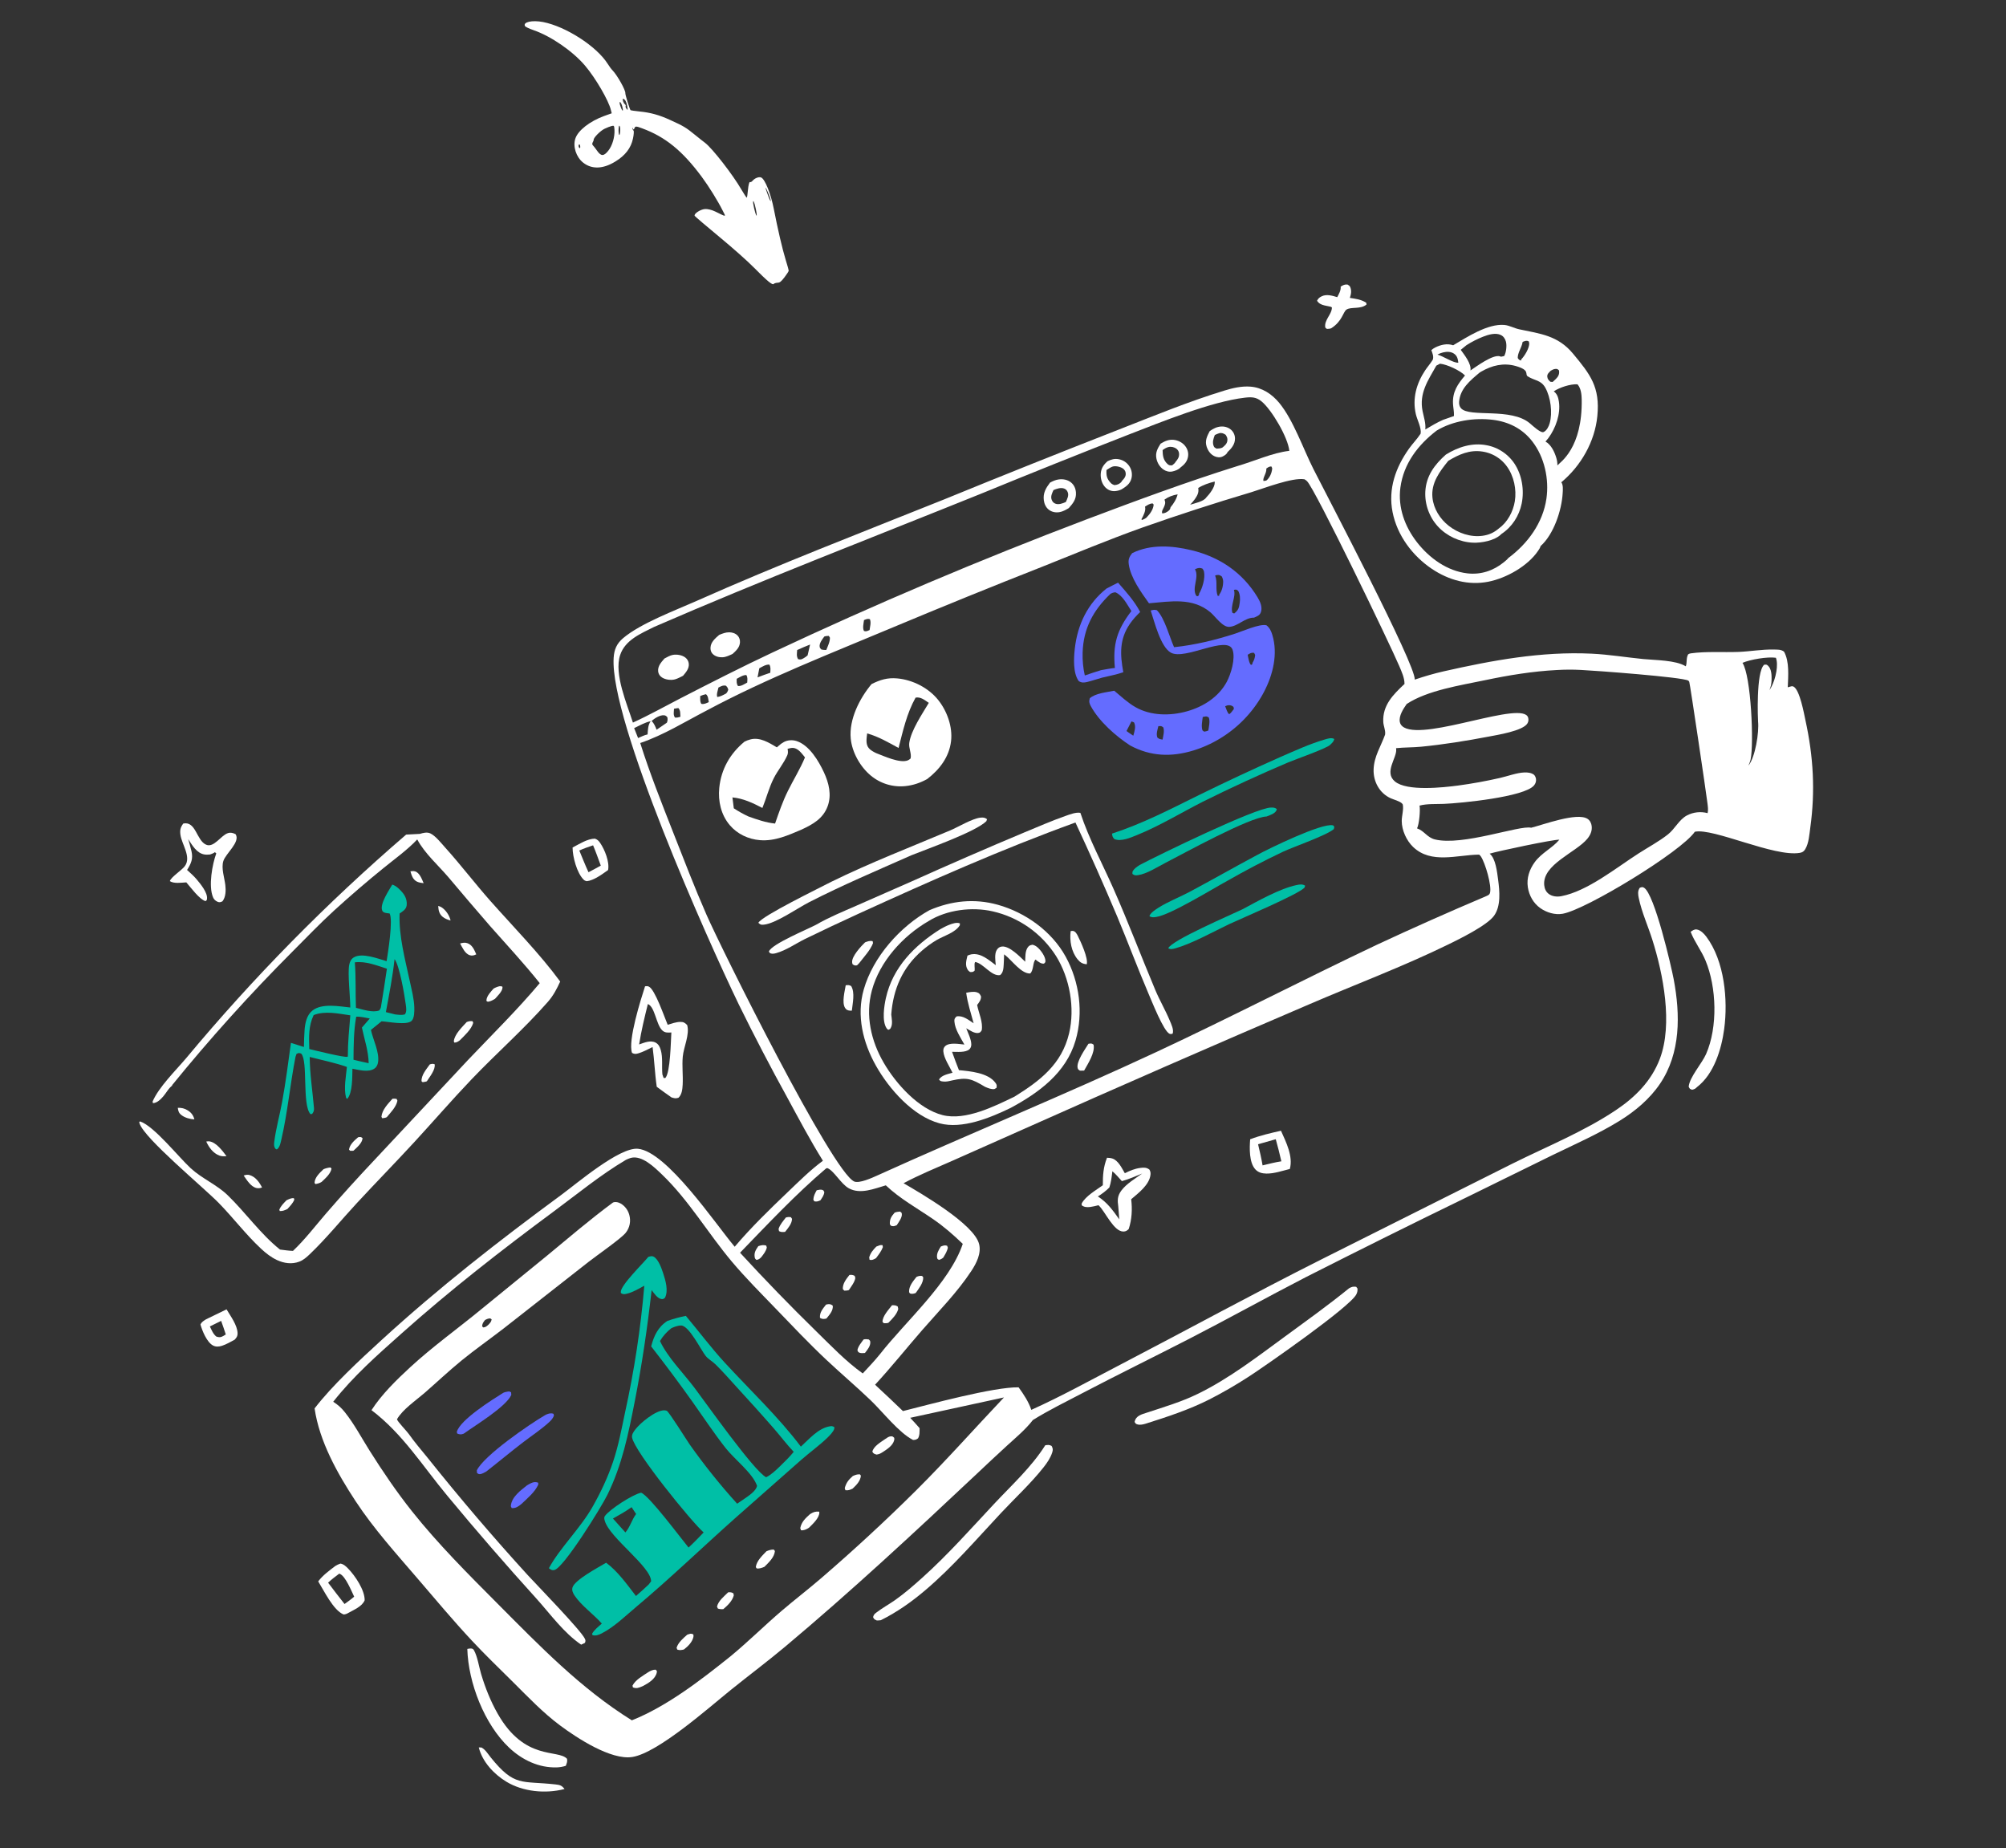 <svg width="407" height="375" viewBox="0 0 407 375" fill="none" xmlns="http://www.w3.org/2000/svg">
<rect x="0" y="0" width="407" height="375" fill="#333333" stroke="none"/>
<path d="M106.522 5.295C106.62 5.461 107.416 5.84 108.284 6.129C111.792 7.348 116.196 10.368 118.693 13.311C120.821 15.812 123.487 20.38 123.947 22.326L124.113 22.985L122.607 23.523C119.706 24.573 117.262 26.458 116.728 28.129C116.202 29.718 116.891 31.849 118.297 32.98C120.037 34.381 122.348 34.316 124.829 32.781C126.858 31.555 128.034 30.022 128.429 28.093C128.604 27.3 128.64 26.57 128.535 26.486C128.43 26.401 128.328 26.203 128.312 26.043C128.295 25.884 128.362 25.909 128.431 26.11C128.522 26.358 128.614 26.316 128.74 25.979C128.891 25.576 129.085 25.586 130.308 26.046C134.997 27.777 138.462 30.596 142.378 35.877C143.821 37.827 145.639 40.749 146.637 42.748C147.324 44.089 147.483 44.071 145.091 42.905C144.447 42.59 143.604 42.379 143.091 42.404C142.129 42.447 140.713 43.379 140.951 43.803C141.045 43.938 143.291 45.862 145.969 48.076C148.805 50.417 151.735 53.038 152.977 54.3C155.659 57.014 156.734 57.908 156.977 57.607C157.076 57.483 157.42 57.38 157.756 57.359C158.222 57.355 158.489 57.132 159.17 56.25C159.622 55.652 159.997 55.078 160.016 54.947C160.034 54.816 159.755 53.832 159.415 52.742C158.706 50.421 157.796 46.478 157 42.394C156.409 39.351 155.21 36.343 154.434 36.011C153.994 35.802 153.098 36.16 152.656 36.709C152.513 36.886 152.283 36.993 152.149 36.943C152.015 36.894 151.844 37.574 151.761 38.469C151.677 39.365 151.577 40.101 151.513 40.108C151.449 40.115 150.97 39.379 150.442 38.488C148.731 35.505 144.565 30.138 143.06 28.985C142.764 28.777 141.833 28.027 140.989 27.348C139.193 25.873 138.662 25.562 136.009 24.36C133.726 23.311 131.969 22.831 129.66 22.606C128.78 22.511 127.997 22.405 127.944 22.363C127.768 22.221 126.841 19.199 126.875 18.905C126.96 18.332 125.259 15.299 124.301 14.295C124.052 14.065 123.6 13.439 123.271 12.912C121.037 9.391 114.805 5.367 110.171 4.468C107.937 4.041 106.051 4.478 106.522 5.295ZM117.701 29.583C117.759 29.834 117.716 30.032 117.652 30.04C117.429 30.064 117.295 29.548 117.466 29.335C117.551 29.229 117.657 29.314 117.701 29.583ZM126.256 21.617C126.553 22.76 126.274 22.71 125.879 21.546C125.681 21.037 125.672 20.651 125.806 20.7C125.94 20.75 126.146 21.178 126.256 21.617ZM126.757 20.24C126.932 20.381 127.151 20.937 127.257 21.489C127.41 22.342 127.389 22.441 127.126 22.083C126.958 21.861 126.868 21.613 126.939 21.524C127.01 21.436 126.927 21.252 126.751 21.11C126.487 20.898 126.255 20.215 126.397 20.038C126.426 20.003 126.581 20.098 126.757 20.24ZM122.654 26.128C123.143 25.881 123.795 25.646 124.092 25.565C124.595 25.444 124.616 25.49 124.67 26.322C124.759 27.794 124.235 29.561 123.409 30.588C122.468 31.756 121.934 31.736 121.08 30.494C120.776 30.044 120.408 29.602 120.281 29.471C120.141 29.358 120.132 29.118 120.239 28.912C120.378 28.703 120.451 28.47 120.455 28.356C120.398 27.96 121.81 26.529 122.654 26.128ZM125.833 26.353C125.817 27.595 125.53 27.773 125.499 26.551C125.489 25.989 125.552 25.514 125.647 25.504C125.743 25.493 125.846 25.868 125.833 26.353ZM153.116 41.427C153.457 42.694 153.654 43.961 153.468 43.724C153.209 43.399 152.687 41.024 152.812 40.833C152.883 40.744 153.009 41.02 153.116 41.427ZM155.876 39.185C156.155 39.846 156.373 40.547 156.378 40.756C156.37 40.983 156.122 40.462 155.827 39.642C155.14 37.833 155.188 37.522 155.876 39.185Z" fill="white"/>
<g clip-path="url(#clip0_2005_178)">
<path d="M88.91 183.801C88.961 184.675 89.093 185.416 89.814 186.012C90.268 186.386 90.853 186.611 91.419 186.748C91.185 185.734 90.464 184.629 89.569 184.067C89.368 183.938 89.138 183.862 88.91 183.801Z" fill="white"/>
<path d="M85.954 179.175C85.587 178.361 85.157 177.084 84.214 176.787C83.927 176.696 83.562 176.734 83.27 176.778C83.516 177.585 83.738 178.393 84.534 178.834C84.943 179.057 85.491 179.133 85.954 179.175Z" fill="white"/>
<path d="M59.627 243.095C59.064 243.031 58.63 243.288 58.13 243.515C57.562 244.109 56.983 244.651 56.671 245.428L56.763 245.697C57.356 245.742 57.77 245.529 58.3 245.3C58.837 244.705 59.412 244.142 59.716 243.388L59.627 243.095Z" fill="white"/>
<path d="M70.811 233.229L71.024 233.47C71.232 233.468 71.522 233.504 71.72 233.454C72.41 232.807 73.501 231.911 73.561 230.905C73.182 230.604 73.127 230.68 72.663 230.727C71.901 231.379 70.968 232.185 70.811 233.229Z" fill="white"/>
<path d="M39.437 227.104C39.233 226.29 38.813 225.725 38.094 225.278C37.444 224.872 36.829 224.735 36.07 224.756C36.173 225.426 36.249 225.787 36.817 226.235C37.505 226.778 38.578 227.064 39.437 227.104Z" fill="white"/>
<path d="M93.351 191.414C93.801 192.225 94.332 193.472 95.285 193.79C95.776 193.955 96.187 193.841 96.63 193.619C96.23 192.718 95.836 191.705 94.821 191.354C94.308 191.176 93.859 191.284 93.351 191.414Z" fill="white"/>
<path d="M52.043 241.031C52.435 241.12 52.801 241.057 53.169 240.919C52.621 239.862 51.865 238.772 50.664 238.406C50.223 238.271 49.865 238.359 49.44 238.496C50.082 239.406 50.873 240.763 52.043 241.031Z" fill="white"/>
<path d="M42.451 231.559C42.242 231.534 42.049 231.566 41.844 231.606C42.412 232.806 43.205 233.944 44.495 234.438C44.977 234.622 45.449 234.596 45.955 234.567C45.165 233.522 43.883 231.739 42.451 231.559Z" fill="white"/>
<path d="M85.528 219.371L85.75 219.558C86.005 219.508 86.375 219.487 86.603 219.373C87.187 218.462 88.4 216.995 88.181 215.907C87.734 215.791 87.635 215.832 87.204 215.949C86.517 216.911 85.447 218.137 85.528 219.371Z" fill="white"/>
<path d="M98.696 202.927C98.694 202.981 98.707 203.037 98.712 203.091C98.959 203.248 98.945 203.255 99.233 203.192C99.677 203.093 100.038 202.876 100.425 202.651C100.924 202.092 101.944 201.128 101.952 200.338C101.953 200.284 101.937 200.233 101.93 200.18C101.567 199.989 101.247 200.105 100.858 200.235C100.616 200.316 100.381 200.441 100.155 200.556C99.621 201.153 98.734 202.079 98.696 202.927Z" fill="white"/>
<path d="M63.815 240.008L64.018 240.227C64.499 240.132 64.849 240.048 65.264 239.783C66.003 239.073 67.109 238.136 67.259 237.069L67.03 236.856C66.523 236.915 66.114 237.012 65.643 237.21C64.875 237.945 63.854 238.864 63.815 240.008Z" fill="white"/>
<path d="M77.392 226.579L77.548 226.873C77.868 226.824 78.192 226.81 78.478 226.655C79.272 225.693 80.411 224.556 80.632 223.3L80.458 222.945C80.163 222.91 79.926 222.88 79.628 222.919C78.722 223.937 77.516 225.158 77.392 226.579Z" fill="white"/>
<path d="M92.075 211.242L92.173 211.526C92.658 211.518 92.891 211.345 93.282 211.072C94.249 210.091 95.621 208.883 96.008 207.534L95.892 207.19C95.415 207.129 95.15 207.183 94.7 207.346C93.754 208.39 92.246 209.799 92.075 211.242Z" fill="white"/>
<path d="M112.672 362.025C105.764 361.263 104.415 362.563 99.573 356.561C99.01 355.865 98.48 354.944 97.672 354.536L97.142 354.524C97.862 357.448 100.216 359.951 102.744 361.482C106.103 363.516 110.646 363.946 114.425 362.989C114.463 362.979 114.502 362.968 114.542 362.958C113.952 362.221 113.611 362.131 112.672 362.025Z" fill="white"/>
<path d="M269.326 66.727C269.6 66.71 269.837 66.704 270.095 66.598C272.358 65.157 272.493 63.283 273.187 62.815C274.103 62.197 276.068 62.8 277.255 61.78L277.205 61.431C276.173 60.744 275.073 60.626 273.875 60.436C274.129 59.678 274.272 58.888 273.9 58.145C273.809 57.961 273.56 57.844 273.392 57.727C272.791 57.678 272.509 57.848 272.01 58.158C272.097 58.888 271.647 59.657 271.313 60.289C270.352 59.993 269.167 59.637 268.197 60.098C267.691 60.338 267.472 60.526 267.216 61.013C267.556 61.569 268.078 61.809 268.705 61.961C269.093 62.055 269.484 62.119 269.874 62.206C270.065 62.25 270.011 62.245 270.232 62.369C270.242 63.79 268.615 64.918 268.889 66.448C269.042 66.588 269.117 66.74 269.326 66.727Z" fill="white"/>
<path d="M45.032 273.04C45.916 272.758 46.786 272.236 47.607 271.802C47.995 271.386 48.223 271.083 48.205 270.494C48.156 268.849 46.782 267.025 45.966 265.645L41.794 267.67C41.3 268.005 40.938 268.16 40.673 268.719C41.032 270.012 41.965 272.296 43.2 272.97C43.789 273.287 44.412 273.237 45.032 273.04ZM44.867 267.984C45.211 268.888 45.5 269.821 45.81 270.737C45.642 270.845 45.475 270.955 45.301 271.052C44.743 271.364 44.469 271.344 43.896 271.17C43.239 270.649 42.938 269.847 42.58 269.11L44.867 267.984Z" fill="white"/>
<path d="M119.03 178.78C120.477 178.645 122.205 177.349 123.376 176.514C123.696 174.876 122.709 172.408 121.778 171.036C121.469 170.58 121.218 170.33 120.7 170.146C119.151 170.169 117.523 171.251 116.171 171.948C116.169 173.815 117.051 177.141 118.418 178.471C118.608 178.657 118.78 178.715 119.03 178.78ZM117.537 172.557C118.442 172.136 119.388 171.826 120.332 171.502C120.902 172.855 121.39 174.242 121.896 175.62C121.079 176.089 120.234 176.517 119.401 176.961C118.73 175.521 118.151 174.025 117.537 172.557Z" fill="white"/>
<path d="M254.669 237.211C255.268 237.888 256.076 238.086 256.948 238.099C258.5 238.122 260.196 237.534 261.696 237.162C262.397 234.59 260.932 231.727 259.898 229.409C257.783 229.888 255.676 230.366 253.647 231.143C253.509 232.92 253.421 235.802 254.669 237.211ZM255.251 232.149L258.841 231.13C259.258 232.614 259.636 234.107 259.976 235.61C258.689 235.808 257.428 236.133 256.165 236.438C255.927 234.993 255.589 233.575 255.251 232.149Z" fill="white"/>
<path d="M69.075 317.222C68.7 317.357 68.38 317.49 68.044 317.704C66.806 318.646 65.509 319.586 64.561 320.838C65.742 322.734 67.638 326.721 69.717 327.551C70.135 327.526 70.371 327.408 70.732 327.203C71.865 326.571 73.457 325.928 73.986 324.676C74.027 322.619 72.056 319.7 70.649 318.254C70.187 317.779 69.746 317.348 69.075 317.222ZM71.857 323.936C71.245 324.479 70.567 324.945 69.904 325.426C68.763 324.009 67.677 322.538 66.567 321.096C67.272 320.431 68.046 319.86 68.817 319.274C68.871 319.289 68.925 319.296 68.975 319.318C70.109 319.822 71.301 322.778 71.857 323.936Z" fill="white"/>
<path d="M100.993 347.712C99.551 345.183 98.444 342.405 97.613 339.618C97.187 338.193 96.88 336.074 96.158 334.8C95.968 334.466 95.746 334.45 95.384 334.455C95.196 334.458 94.996 334.507 94.814 334.543C95.016 341.401 98.255 349.809 103.289 354.565C105.921 357.052 109.305 358.687 112.976 358.572C113.285 358.561 113.591 358.528 113.895 358.475C114.2 358.421 114.5 358.349 114.794 358.255C114.983 357.718 115.163 357.414 115.045 356.833C113.206 354.833 106.483 357.343 100.993 347.712Z" fill="white"/>
<path d="M344.246 188.576C343.757 188.508 343.403 188.783 343.016 189.052C343.815 191.115 345.181 192.827 346.026 194.857C348.298 200.317 348.546 208.366 346.154 213.838C345.323 215.738 342.774 218.57 342.62 220.466C342.853 220.945 342.823 220.916 343.328 221.091C343.839 220.956 343.941 220.915 344.316 220.541C347.739 217.92 349.269 212.894 349.825 208.752C350.614 202.863 349.888 194.964 346.201 190.044C345.744 189.432 345.03 188.684 344.246 188.576Z" fill="white"/>
<path d="M37.801 179.018C38.679 180.016 40.464 182.482 41.695 182.821C41.934 182.643 41.961 182.653 41.999 182.349C42.152 181.102 40.655 179.301 39.881 178.385C39.303 177.698 38.617 177.106 37.956 176.502C38.774 175.194 39.211 174.248 38.848 172.688C38.658 171.87 38.418 171.059 38.189 170.25C39.002 171.479 39.897 173.11 41.494 173.361C41.858 173.419 42.241 173.387 42.607 173.364C42.959 173.235 43.305 173.132 43.602 172.893L43.881 173.137C43.066 175.365 42.261 179.76 43.225 182.049C43.4 182.46 43.688 182.746 44.101 182.937C44.521 183.132 44.748 183.045 45.135 182.859C45.823 181.986 45.842 180.63 45.717 179.566C45.544 178.093 44.854 176.144 45.315 174.689C45.808 173.134 48.813 170.828 47.805 169.248C47.288 168.988 46.827 168.848 46.252 169.025C44.831 169.464 43.409 172.065 41.824 171.376C39.853 170.519 39.767 166.542 37.186 167.082C36.613 167.845 36.477 168.419 36.608 169.363C36.885 171.335 38.861 173.845 37.512 175.707C36.895 176.559 34.672 177.955 34.463 178.763C35.269 179.326 36.861 179.069 37.801 179.018Z" fill="white"/>
<path d="M231.333 236.955C230.184 237.108 229.248 237.52 228.215 238.024C227.604 236.979 226.877 235.404 225.644 235.029C225.313 234.928 224.947 234.906 224.602 234.888C223.858 236.757 223.744 238.478 223.755 240.466C222.398 241.451 220.275 242.651 219.468 244.161L219.464 244.527C219.976 244.931 220.582 244.955 221.213 244.872C221.772 244.8 222.327 244.655 222.874 244.52C222.924 244.569 222.975 244.619 223.024 244.668C224.287 245.93 226 249.893 227.941 249.86C228.415 249.852 228.691 249.667 229.01 249.341C229.653 247.365 229.751 245.362 229.51 243.304C230.969 242.053 233.213 240.388 233.427 238.315C233.469 237.907 233.405 237.646 233.21 237.293C232.617 236.831 232.044 236.86 231.333 236.955ZM227.528 241.525C226.697 242.637 226.702 243.497 226.891 244.81L227.09 247.382C225.75 245.515 224.7 244.004 222.747 242.738C223.622 242.195 224.349 241.654 225.076 240.924C225.437 239.842 225.555 238.758 225.689 237.631C226.387 238.188 227.007 238.974 227.619 239.63C229.037 239.248 230.389 238.64 231.746 238.087C230.357 239.094 228.558 240.146 227.528 241.525Z" fill="white"/>
<path d="M212.076 293.219C209.26 297.679 205.267 301.293 201.686 305.124C196.941 310.199 192.323 315.418 187.149 320.069C185.394 321.646 183.61 323.207 181.682 324.571C180.412 325.47 179.008 326.231 177.781 327.177C177.379 327.487 177.29 327.594 177.14 328.079C177.344 328.569 177.442 328.544 177.903 328.768C178.165 328.752 178.458 328.761 178.715 328.712C182.019 327.066 184.981 324.972 187.788 322.582C193.36 317.841 198.115 312.282 203.103 306.955C205.984 303.879 209.122 300.999 211.736 297.688C212.454 296.779 213.127 295.798 213.487 294.685C213.669 294.124 213.624 293.863 213.368 293.358C212.892 293.092 212.603 293.143 212.076 293.219Z" fill="white"/>
<path d="M273.72 261.364C269.499 264.798 265.066 267.965 260.676 271.18C255.028 275.315 249.293 279.744 242.978 282.814C239.661 284.427 236.241 285.432 232.758 286.582C231.643 286.949 230.462 287.194 230.202 288.486C230.412 288.833 230.436 288.897 230.833 289.001C231.341 289.135 231.951 288.988 232.445 288.843C236.837 287.451 241.227 286.014 245.353 283.931C248.086 282.534 250.74 281 253.314 279.328C256.654 277.168 273.769 265.261 275.171 262.635C275.388 262.23 275.449 261.88 275.426 261.426L275.157 261.07C274.558 260.994 274.267 261.058 273.72 261.364Z" fill="white"/>
<path d="M129.562 213.691C130.539 213.39 131.487 212.879 132.404 212.43C132.772 215.107 132.855 217.821 133.25 220.491C134.236 221.225 135.233 221.944 136.242 222.647C136.797 222.812 137.104 222.912 137.66 222.713C138.355 222.072 138.459 220.967 138.508 220.064C138.608 218.181 138.353 216.244 138.528 214.371C138.712 212.396 139.97 209.899 139.422 207.964C138.977 207.52 138.697 207.316 138.021 207.325C137.168 207.337 136.278 207.671 135.468 207.914C134.83 206.438 132.878 200.686 131.637 200.163C131.353 200.044 131.175 200.063 130.876 200.1C130.038 202.691 127.345 211.157 128.234 213.617C128.732 213.881 129.008 213.861 129.562 213.691ZM131.444 203.699C132.898 204.288 133.107 207.839 134.364 209.042C134.923 209.577 135.501 209.505 136.214 209.47C136.094 211.245 136.022 217.558 135.001 218.698L134.648 218.711L134.394 217.983C134.237 216.398 134.509 214.568 134.068 213.04C133.89 212.418 133.61 211.834 133.01 211.525C131.95 210.98 130.702 211.545 129.675 211.901C130.103 209.121 130.775 206.425 131.444 203.699Z" fill="white"/>
<path d="M71.771 194.248C71.215 194.59 70.969 195.138 70.851 195.759C70.512 197.54 71.064 202.243 71.07 204.405C68.805 204.171 65.341 203.489 63.403 205.014C62.221 205.946 61.907 207.55 61.796 208.967C61.706 210.112 61.688 211.266 61.662 212.414L59.03 211.582C58.479 215.586 57.964 219.604 57.238 223.581C56.745 226.267 55.987 228.953 55.643 231.661C55.587 232.103 55.556 232.557 55.805 232.956C55.884 233.084 56.026 233.142 56.154 233.206C56.787 232.809 56.937 231.823 57.095 231.142C58.364 225.672 58.865 219.952 59.952 214.428L60.157 213.824C60.634 213.593 60.601 213.596 61.107 213.756C62.533 215.22 61.259 224.113 62.983 226.028L63.318 226.01C63.626 225.637 63.746 225.294 63.704 224.805C63.412 221.344 62.861 217.928 62.838 214.437C65.332 215.084 67.955 215.608 70.384 216.462C70.199 218.406 69.714 220.79 70.213 222.7L70.432 222.963C71.567 221.755 71.456 218.431 71.507 216.828C72.867 217.071 74.803 217.641 76.015 216.762C76.438 216.455 76.645 215.97 76.712 215.466C76.989 213.41 75.689 210.96 75.259 208.951L77.415 207.203C78.794 207.277 82.455 208.049 83.49 207.137C84.087 206.611 84.077 205.146 84.059 204.408C84.014 202.645 83.523 200.828 83.156 199.109C82.201 194.65 80.894 189.926 81.078 185.335C81.695 184.895 82.389 184.53 82.503 183.719C82.633 182.8 82.3 181.854 81.716 181.152C81.183 180.511 80.41 179.702 79.586 179.472C78.942 180.596 77.065 183.338 77.524 184.67C77.611 184.925 77.766 185.057 78.016 185.149C78.317 185.262 78.729 185.283 79.049 185.327C79.778 186.648 78.735 193.203 78.439 195.006C76.721 194.513 73.448 193.217 71.771 194.248ZM70.511 214.392C70.013 214.641 63.679 213.046 62.755 212.835C62.692 210.414 62.569 208.191 63.636 205.946C65.957 205.02 68.688 205.656 71.075 205.994C70.845 208.778 70.567 211.545 70.572 214.341C70.55 214.358 70.534 214.379 70.511 214.392ZM73.43 208.477C73.931 210.905 74.755 213.2 74.802 215.705C73.767 215.502 72.746 215.251 71.721 215.003C71.747 212.063 71.753 209.178 72.27 206.274C73.169 206.223 74.137 206.478 75.023 206.638L73.43 208.477ZM76.951 205.002C75.571 205.518 73.607 204.796 72.219 204.472C72.098 201.393 72.239 198.324 71.991 195.246C74.182 194.956 76.445 195.879 78.501 196.532C78.121 199.137 77.716 201.737 77.286 204.333C77.227 204.604 77.105 204.775 76.951 205.002ZM82.319 203.74C82.407 204.403 82.569 205.245 82.153 205.793C81.487 206.002 80.838 205.879 80.157 205.805L78.292 205.338C78.956 201.769 79.657 198.202 80.053 194.592C81.064 195.899 82.076 201.908 82.319 203.74Z" fill="#00BFA6"/>
<path d="M52.965 253.343C53.94 254.252 54.996 255.085 56.211 255.649C57.638 256.309 59.227 256.536 60.723 255.968C61.558 255.651 62.194 255.08 62.833 254.472C66.197 251.268 69.197 247.552 72.356 244.14C76.244 239.94 80.25 235.853 84.125 231.641C87.982 227.449 91.711 223.131 95.644 219.01C100.732 213.679 106.305 208.794 111.168 203.248C112.25 202.014 112.985 200.62 113.657 199.138C109.488 193.463 104.196 188.092 99.507 182.801C96.361 179.25 93.483 175.452 90.31 171.938C89.537 171.081 88.337 169.55 87.311 169.083C86.632 168.774 85.862 168.975 85.189 169.181C84.263 169.243 83.336 169.292 82.407 169.326C78.382 172.786 74.43 176.329 70.552 179.954C66.674 183.579 62.874 187.283 59.149 191.066C55.425 194.85 51.783 198.709 48.221 202.643C44.659 206.579 41.179 210.586 37.784 214.667C35.644 217.199 32.22 220.539 30.963 223.476L31.026 223.814C31.899 223.763 32.577 223.06 33.134 222.427C33.669 221.821 34.322 220.601 34.997 220.226L34.869 220.221C38.715 215.485 42.68 210.852 46.764 206.319C50.847 201.786 55.044 197.362 59.355 193.045C62.147 190.243 64.87 187.404 67.787 184.73C71.044 181.762 74.385 178.891 77.809 176.116C80.102 174.244 82.627 172.465 84.653 170.307C86.177 173.149 88.868 175.506 90.959 177.95C93.751 181.273 96.569 184.573 99.413 187.852C102.806 191.695 106.313 195.451 109.508 199.464C104.983 204.857 99.877 209.872 95.027 214.977L75.719 235.611C72.475 239.051 69.304 242.557 66.208 246.131C64.006 248.679 61.885 251.474 59.44 253.785C58.563 253.759 57.678 253.619 56.807 253.513C52.873 250.382 49.812 245.992 46.191 242.49C43.963 240.335 41.006 239.138 38.702 237.023C36.253 234.776 31.183 228.369 28.382 227.508L28.249 227.671C28.275 227.786 28.282 227.823 28.322 227.945C29.35 231.036 41.263 240.87 44.403 244.085C47.337 247.088 49.891 250.48 52.965 253.343Z" fill="white"/>
<path d="M301.975 118.018C305.602 117.302 309.971 114.86 312.07 111.744C312.275 111.442 312.48 111.148 312.571 110.792C315.229 108.422 316.867 103.531 317.057 100.006C317.09 99.387 317.182 98.347 316.771 97.85C320.763 94.53 323.576 89.608 324.086 84.416C324.663 78.512 322.665 75.973 319.129 71.721C316.095 68.074 312.526 67.711 308.245 66.811C307.227 66.597 306.251 66.019 305.221 65.929C301.833 65.632 297.655 68.39 294.833 70.052C293.629 69.622 292.328 69.943 291.217 70.485C290.916 70.632 290.658 70.817 290.406 71.038C290.623 71.62 290.916 72.324 290.712 72.947L290.639 73.069C290.197 73.796 289.631 74.417 289.16 75.125C287.379 77.801 286.523 80.856 287.266 84.038C287.537 85.19 288.43 86.831 288.235 87.971C288.214 88.004 288.193 88.039 288.172 88.071C287.499 89.1 286.609 89.996 285.89 91.003C283.166 94.829 281.608 99.17 282.54 103.895C283.469 108.618 286.578 112.779 290.537 115.429C293.934 117.701 297.919 118.819 301.975 118.018ZM320.049 77.968C320.069 77.991 320.088 78.014 320.111 78.037C320.766 78.803 320.897 80.059 320.914 81.028C321.079 90.88 316.622 93.731 315.979 94.418C315.995 93.907 315.911 93.384 315.764 92.897C315.405 91.703 314.711 90.207 313.569 89.589C313.778 89.357 313.973 89.118 314.16 88.865C315.64 86.873 316.674 83.953 316.282 81.451C316.153 80.631 315.938 79.914 315.245 79.394C316.457 78.591 318.597 77.89 320.049 77.968ZM313.931 76.437C313.87 75.866 314.282 75.583 314.634 75.209C314.918 75.056 315.211 74.879 315.54 74.852C315.975 74.817 316.005 74.87 316.321 75.165C316.335 75.341 316.347 75.433 316.337 75.598C316.298 76.312 315.83 76.755 315.334 77.204L315.016 77.493L314.554 77.452C314.22 77.144 313.983 76.928 313.931 76.437ZM308.899 69.513C308.908 69.465 308.916 69.417 308.926 69.369C308.97 69.35 309.015 69.328 309.063 69.31C309.53 69.144 309.715 69.048 310.168 69.251C310.228 69.426 310.275 69.571 310.267 69.758C310.223 70.737 309.338 72.208 308.667 72.889L308.599 73.153C308.187 73.008 308.179 72.991 307.934 72.627C307.923 71.56 308.695 70.577 308.899 69.513ZM297.527 70.035C298.568 69.369 299.764 68.751 300.919 68.302C301.963 67.895 303.455 67.439 304.525 67.976C305.063 68.244 305.38 68.741 305.538 69.306C305.755 70.102 305.595 71.538 305.182 72.243L304.533 72.372C304.466 72.343 304.401 72.307 304.328 72.288C302.871 71.859 299.507 74.394 298.343 75.159C298.572 73.796 297.107 72.008 296.372 70.975L297.527 70.035ZM300.199 75.596C300.306 75.529 300.413 75.46 300.522 75.395C302.683 74.136 305.044 73.56 307.507 74.252C310.531 75.099 309.307 75.92 309.952 76.347C311.297 77.238 312.636 77.056 313.535 78.668C314.616 80.612 315.026 83.73 314.417 85.872C314.23 86.528 313.829 87.359 313.176 87.656C312.603 87.916 310.907 86.324 310.418 85.905C306.609 82.63 298.207 84.765 296.44 82.846C296.109 82.484 296.006 82 296.04 81.523C296.243 78.846 298.295 77.195 300.199 75.596ZM292.806 71.495C293.551 71.32 294.38 71.309 295.03 71.767C295.672 72.219 295.789 72.845 295.881 73.58C294.95 73.706 292.739 72.214 291.647 71.945C292.001 71.744 292.41 71.588 292.806 71.495ZM288.63 83.418C287.894 79.776 289.735 77.177 291.418 74.183C291.66 74.04 291.915 73.918 292.164 73.789C293.57 73.921 296.228 75.152 297.239 76.179C295.728 77.962 294.666 79.516 294.803 81.95C294.847 82.739 295.027 83.485 294.997 84.28C294.994 84.322 294.992 84.366 294.989 84.409L292.814 85.167C291.553 85.713 290.366 86.441 289.185 87.136C289.306 85.829 288.885 84.684 288.63 83.418ZM284.132 98.897C284.778 94.065 287.708 90.249 291.48 87.361C294.761 85.37 299.123 84.703 302.893 85.174C306.127 85.578 308.903 86.974 310.91 89.58C313.371 92.775 314.327 97.197 313.758 101.156C313.046 106.087 309.968 110.281 306.046 113.199C305.797 113.51 305.439 113.806 305.131 114.058C303.005 115.788 300.468 116.639 297.727 116.327C293.605 115.857 289.972 113.206 287.484 110.001C285.017 106.826 283.589 102.942 284.132 98.897Z" fill="white"/>
<path d="M290.57 105.249C290.651 105.386 290.736 105.52 290.824 105.652C290.912 105.784 291.006 105.914 291.101 106.041C291.196 106.168 291.293 106.295 291.395 106.417C291.495 106.54 291.6 106.66 291.707 106.777C293.506 108.758 296.167 109.976 298.835 110.101C300.568 110.18 303.213 109.687 304.511 108.45C304.542 108.421 304.569 108.386 304.599 108.352C306.765 106.935 308.228 104.676 308.741 102.141C309.288 99.434 308.803 96.364 307.262 94.046C307.183 93.927 307.1 93.809 307.015 93.695C306.929 93.581 306.84 93.468 306.748 93.356C306.657 93.246 306.563 93.137 306.468 93.031C306.37 92.925 306.272 92.822 306.169 92.721C306.068 92.619 305.966 92.521 305.857 92.424C305.751 92.328 305.642 92.235 305.532 92.144C305.42 92.054 305.307 91.966 305.191 91.881C305.076 91.796 304.958 91.714 304.84 91.634C304.72 91.555 304.597 91.48 304.474 91.405C304.351 91.333 304.227 91.262 304.1 91.194C303.974 91.126 303.846 91.063 303.715 91.002C303.586 90.941 303.455 90.884 303.321 90.83C303.188 90.776 303.054 90.725 302.919 90.677C302.784 90.629 302.646 90.585 302.509 90.545C302.373 90.504 302.234 90.466 302.095 90.432C301.955 90.398 301.815 90.367 301.674 90.341C298.746 89.754 295.838 90.678 293.359 92.224C291.047 94.278 289.348 96.557 289.181 99.771C289.175 99.931 289.17 100.089 289.171 100.248C289.172 100.408 289.177 100.567 289.185 100.725C289.193 100.884 289.205 101.042 289.222 101.201C289.239 101.359 289.26 101.516 289.282 101.674C289.306 101.831 289.335 101.987 289.367 102.143C289.398 102.298 289.434 102.453 289.472 102.609C289.512 102.762 289.556 102.915 289.602 103.068C289.649 103.22 289.7 103.371 289.753 103.521C289.806 103.671 289.864 103.82 289.926 103.966C289.988 104.112 290.053 104.258 290.122 104.401C290.189 104.545 290.261 104.687 290.336 104.828C290.408 104.975 290.487 105.113 290.57 105.249ZM290.634 100.974C290.323 97.996 292.081 95.674 293.849 93.492C296.032 92.183 298.173 91.215 300.779 91.615C300.901 91.633 301.023 91.655 301.145 91.679C301.266 91.703 301.387 91.73 301.506 91.76C301.626 91.789 301.745 91.823 301.861 91.859C301.981 91.894 302.098 91.934 302.215 91.975C302.331 92.017 302.446 92.062 302.56 92.11C302.675 92.157 302.788 92.208 302.897 92.261C303.009 92.313 303.12 92.37 303.228 92.428C303.337 92.488 303.445 92.549 303.55 92.612C303.656 92.676 303.759 92.743 303.862 92.813C303.965 92.882 304.066 92.953 304.165 93.028C304.262 93.103 304.359 93.179 304.455 93.258C304.55 93.337 304.643 93.418 304.734 93.501C304.825 93.586 304.913 93.671 304.999 93.76C305.086 93.848 305.17 93.937 305.254 94.031C305.335 94.123 305.414 94.218 305.492 94.314C305.569 94.41 305.645 94.508 305.717 94.608C307.162 96.583 307.735 99.31 307.343 101.71C306.998 103.829 305.848 105.962 304.09 107.224C303.088 108.071 302.113 108.517 300.806 108.701C298.392 109.043 295.825 108.164 293.932 106.675C292.16 105.274 290.873 103.246 290.634 100.974Z" fill="white"/>
<path d="M363.044 139.35L362.723 139.44C362.804 137.196 363.093 134.227 361.961 132.207C361.322 131.735 360.669 131.801 359.878 131.782C357.503 131.724 355.098 132.171 352.719 132.263C349.547 132.383 346.191 132.118 343.051 132.554C342.833 132.585 342.703 132.64 342.513 132.751C342.07 133.524 342.33 134.345 342.033 135.187C340.012 133.913 335.823 133.951 333.407 133.711C329.922 133.367 326.419 132.782 322.924 132.618C312.741 132.137 302.831 133.963 292.945 136.195C290.935 136.65 288.991 137.222 287.038 137.882C287.297 134.961 269.405 100.937 266.497 95.19C264.404 91.053 262.419 85.229 259.55 81.746C258.076 79.96 256.092 78.633 253.741 78.445C251.918 78.298 250.099 78.724 248.366 79.256C241.112 81.481 234.04 84.399 226.976 87.161C215.124 91.789 203.309 96.511 191.534 101.33C174.76 108.058 157.892 114.545 141.378 121.896C136.978 123.854 129.953 126.472 126.417 129.478C125.125 130.576 124.611 131.775 124.505 133.45C123.695 146.208 143.59 190.753 149.861 203.714C153.016 210.139 156.32 216.487 159.777 222.757C162.105 227.036 164.382 231.363 166.964 235.496C164.385 237.401 162.109 239.676 159.795 241.887C156.074 245.44 152.394 249.013 149.063 252.942C145.161 248.314 135.301 233.597 129.418 233.065C125.677 232.726 117.075 240.074 113.897 242.412C101.183 251.766 89.081 261.195 77.419 271.869C73.001 275.913 67.415 281.065 63.827 285.744C64.803 292.444 68.469 298.958 72.132 304.538C75.833 310.175 80.381 315.195 84.761 320.305C88.382 324.527 91.952 328.798 95.748 332.864C98.431 335.737 101.282 338.476 104.071 341.246C107.147 344.302 110.146 347.465 113.633 350.062C117.008 352.573 123.956 357.162 128.312 356.46C133.521 355.62 143.868 346.412 148.31 342.831C151.977 339.874 155.752 337.056 159.363 334.029C172.711 322.834 185.443 310.996 198.13 299.064C200.155 297.146 202.194 295.243 204.249 293.356C206.055 291.7 208.065 290.046 209.563 288.1C212.76 286.116 216.198 284.428 219.531 282.686C226.705 278.935 233.977 275.376 241.177 271.677C249.158 267.578 256.995 263.21 264.971 259.1C275.842 253.587 286.76 248.166 297.721 242.838L315.071 234.315C319.604 232.117 324.239 230.076 328.538 227.432C331.707 225.482 334.684 222.998 336.785 219.901C341.027 213.65 340.926 205.835 339.583 198.695C339.09 196.069 335.684 181.352 333.551 180.101C333.191 179.889 333.062 179.996 332.697 180.117C332.238 180.769 332.338 181.468 332.492 182.21C333.075 185.015 334.354 187.854 335.227 190.597C337.452 197.595 339.448 207.771 336.763 214.829C335.057 219.311 331.789 222.587 327.884 225.203C321.336 229.59 313.864 232.592 306.826 236.098L268.118 255.501C254.372 262.411 240.863 269.812 227.214 276.914C221.275 280.004 215.348 283.29 209.244 286.037C208.7 284.393 207.678 282.857 206.665 281.465C201.633 281.365 188.422 284.977 183.201 286.283C181.336 284.48 179.451 282.697 177.545 280.938C180.858 277.349 183.902 273.537 187.106 269.855C190.506 265.951 194.252 262.163 197.098 257.826C198.11 256.284 199.123 254.303 198.652 252.404C197.648 248.353 186.913 242.145 183.326 240.055C186.526 238.341 189.965 236.942 193.286 235.475L208.03 228.927C227.144 220.401 246.322 212.02 265.563 203.785C274.99 199.721 284.641 196.116 293.867 191.604C296.093 190.516 301.679 187.779 303.119 185.803C304.563 183.82 304.257 180.749 303.954 178.469C303.755 176.98 303.461 174.131 302.233 173.195C303.897 172.68 315.11 170.307 316.383 170.359C314.938 172.081 312.786 173.014 311.401 174.894C310.314 176.37 309.701 178.167 309.985 180.004C310.247 181.703 311.112 183.249 312.52 184.246C313.807 185.152 315.505 185.662 317.073 185.381C321.832 184.529 341.115 172.793 343.867 168.747C347.634 167.943 359.979 173.925 365.167 173.031C365.699 172.939 365.992 172.745 366.275 172.272C367.001 171.056 367.102 169.291 367.293 167.909C368.323 160.448 367.92 153.526 366.317 146.166C366.019 144.791 365.168 139.965 363.882 139.293C363.594 139.141 363.346 139.278 363.044 139.35ZM125.822 132.897C126.84 129.823 130.042 128.535 132.699 127.198C154.631 117.654 177.013 109.055 199.194 100.104C209.098 96.038 219.035 92.059 229.005 88.165C235.527 85.648 245.8 81.448 252.607 80.677C253.936 80.526 254.874 80.548 255.964 81.442C258.022 83.135 261.339 88.783 261.593 91.471C258.226 91.841 254.383 93.596 251.074 94.551C240.788 97.769 230.628 101.531 220.549 105.336C209.736 109.432 199.006 113.736 188.36 118.247C177.715 122.759 167.16 127.475 156.696 132.397C150.437 135.341 144.218 138.509 138.067 141.673C134.852 143.327 131.704 145.101 128.412 146.599C127.224 142.834 124.541 136.758 125.822 132.897ZM258.112 95.132C258.011 96.009 257.621 96.931 256.929 97.496L256.362 97.587C256.088 97.058 257.077 95.868 256.911 95.073C257.32 94.796 257.45 94.647 257.951 94.632C258.029 94.805 258.135 94.939 258.112 95.132ZM246.439 97.701C246.448 97.756 246.461 97.81 246.464 97.865C246.486 98.872 245.381 100.274 244.709 100.96C244.216 101.743 242.347 102.121 241.466 102.399C241.812 102.034 242.152 101.665 242.437 101.251C242.938 100.521 243.283 99.896 243.109 99.001C244.095 98.388 245.313 97.969 246.439 97.701ZM238.931 100.293C238.7 101.254 238.125 102.17 237.494 102.919C237.451 103.178 237.362 103.399 237.159 103.577C236.785 103.904 236.297 104.177 235.795 104.145C235.645 103.693 235.987 103.273 236.171 102.841C236.429 102.232 236.501 101.967 236.262 101.361C237.125 100.758 237.903 100.482 238.931 100.293ZM234.064 102.36C234.012 103.314 233.358 104.219 232.72 104.892C232.516 105.178 232.058 105.333 231.74 105.489L231.575 105.371C231.949 104.669 232.551 103.586 232.311 102.79C232.82 102.474 233.234 102.163 233.855 102.135L234.064 102.36ZM176.492 125.617C176.777 126.297 176.523 127.1 176.428 127.829C175.954 128.017 175.798 128.163 175.295 128.022C174.966 127.395 175.216 126.493 175.3 125.809C175.741 125.629 176.021 125.481 176.492 125.617ZM168.382 129.364C168.406 130.21 167.955 131.09 167.646 131.869C167.3 131.889 166.996 131.838 166.658 131.778C166.479 131.579 166.346 131.504 166.303 131.23C166.188 130.497 166.837 129.701 167.245 129.142C167.572 129.031 167.821 129.019 168.162 129.013L168.382 129.364ZM164.361 130.764L163.856 132.963C163.619 133.186 163.298 133.406 163.013 133.564C162.567 133.813 162.398 133.861 161.918 133.726C161.56 133.066 161.694 132.62 161.738 131.881C162.59 131.47 163.488 131.129 164.361 130.764ZM156.282 136.493C155.41 136.766 154.555 137.108 153.699 137.429L154.055 135.585C154.683 135.247 155.383 134.788 156.1 134.836C156.419 135.415 156.307 135.847 156.282 136.493ZM151.605 138.482C151.041 138.779 150.381 139.259 149.731 139.178C149.394 138.662 149.472 138.311 149.469 137.72C150.05 137.421 150.76 136.92 151.425 136.958C151.739 137.47 151.629 137.9 151.605 138.482ZM147.761 139.945C147.638 140.267 147.562 140.457 147.31 140.706C146.724 141.013 146.199 141.321 145.535 141.411C145.311 140.927 145.656 140.023 145.768 139.487C146.358 139.214 146.622 139.004 147.281 139.115C147.596 139.442 147.646 139.512 147.761 139.945ZM143.807 142.448C143.285 142.676 142.869 142.919 142.286 142.798C141.99 142.277 142.073 141.805 142.067 141.215C142.459 141.041 142.811 140.93 143.23 140.842C143.712 141.236 143.687 141.849 143.807 142.448ZM138.05 145.421C137.649 145.548 137.365 145.617 136.944 145.583C136.559 145.037 136.726 144.449 136.753 143.793C137.047 143.725 137.34 143.691 137.64 143.655C138.094 144.158 137.996 144.758 138.05 145.421ZM132.209 146.264C132.815 145.739 133.87 145.051 134.709 145.116C135.064 145.143 135.201 145.282 135.412 145.543C135.472 145.993 135.467 146.196 135.307 146.618L133.217 148.052C132.946 147.36 132.73 146.81 132.209 146.264ZM128.663 147.723C129.71 147.233 130.878 146.532 132.018 146.332C131.467 147.054 131.451 148.12 131.39 149.001C130.739 149.131 130.077 149.48 129.462 149.736L128.663 147.723ZM185.249 292.143C185.757 292.132 185.832 292.1 186.258 291.818C186.629 291.178 186.563 290.466 186.575 289.747C185.972 289.026 185.306 288.344 184.671 287.65L203.7 283.513C197.746 289.8 191.999 296.291 185.854 302.397C179.688 308.524 173.132 314.574 166.543 320.243C163.942 322.482 161.214 324.567 158.606 326.799C155.072 329.823 151.782 333.095 148.189 336.059C142.201 340.85 135.338 346.176 128.198 349.026C117.804 342.563 109.48 333.916 100.909 325.31C94.929 319.303 88.906 313.29 83.618 306.651C80.507 302.745 77.657 298.541 74.993 294.318C73.357 291.723 71.883 288.92 69.974 286.521C69.26 285.622 68.574 285.014 67.606 284.393C71.697 279.192 76.545 274.931 81.468 270.543C91.458 261.639 101.668 253.691 112.405 245.74C117.175 242.208 121.88 238.34 126.991 235.315C127.307 235.173 127.639 235.015 127.973 234.923C130.236 234.304 132.81 236.846 134.329 238.304C139.775 243.536 143.656 250.224 148.505 255.984C151.237 259.229 154.255 262.246 157.197 265.303C160.641 268.878 164.049 272.488 167.665 275.889C170.623 278.673 173.736 281.299 176.668 284.111C179.101 286.445 182.392 290.694 185.249 292.143ZM189.327 247.348C191.492 248.834 193.451 250.541 195.337 252.361C192.671 260.268 183.755 268.067 178.554 274.717C177.455 276.085 176.236 277.355 175.046 278.646C171.611 276.189 168.699 273.122 165.689 270.182C160.337 264.954 155.215 259.665 150.149 254.158C155.785 248.331 161.41 242.331 167.585 237.074L167.832 236.98C169.174 237.436 170.596 240.202 172.234 241.094C174.566 242.366 177.39 241.162 179.721 240.485C182.605 243.216 186.076 245.115 189.327 247.348ZM302.31 181.136C302.186 181.614 301.775 181.683 301.366 181.889C293.968 185.022 286.627 188.285 279.343 191.68C264.41 198.755 249.755 206.366 234.778 213.36C216 222.129 196.811 229.959 177.938 238.51C176.981 238.944 174.312 240.161 173.3 239.7C168.84 237.673 146.42 192.619 143.314 185.522C140.937 180.091 138.795 174.523 136.627 169.004C134.256 162.968 131.853 156.93 129.897 150.745C134.64 149.138 138.999 146.417 143.432 144.119C155.64 137.592 168.743 132.505 181.498 127.145C191.395 123.001 201.336 118.964 211.321 115.036C218.055 112.346 224.769 109.54 231.598 107.096C238.956 104.502 246.375 102.092 253.855 99.868C256.344 99.111 262.194 96.822 264.668 97.24C264.849 97.354 265.02 97.461 265.175 97.612C266.831 99.203 282.063 130.796 283.897 135.132C284.372 136.254 284.972 137.531 284.963 138.764C282.668 140.915 280.478 143.088 280.655 146.483C280.696 147.257 281.094 148.096 281.038 148.846C281.033 148.913 281.023 148.979 281.019 149.047C280.159 151.449 278.777 153.452 278.692 156.117C278.616 158.56 279.88 160.918 282.155 161.951C282.752 162.222 284.082 162.563 284.48 163.037C284.524 163.089 284.565 163.145 284.607 163.199C284.832 164.176 284.393 165.537 284.4 166.585C284.412 168.454 285.366 170.55 286.714 171.838C290.375 175.333 295.624 173.451 299.988 173.39C300.031 173.389 300.071 173.391 300.114 173.39C300.24 173.502 300.368 173.624 300.464 173.767C301.352 175.112 302.693 179.673 302.31 181.136ZM346.461 164.973C346.289 164.927 346.112 164.888 345.936 164.857C345.76 164.826 345.583 164.803 345.405 164.791C345.227 164.776 345.047 164.771 344.866 164.774C344.687 164.777 344.508 164.787 344.331 164.807C344.153 164.827 343.975 164.854 343.799 164.89C343.625 164.926 343.451 164.969 343.278 165.021C343.108 165.072 342.939 165.133 342.772 165.201C342.606 165.268 342.443 165.343 342.285 165.426C340.657 166.287 339.842 168.156 338.413 169.286C336.585 170.728 334.408 171.891 332.443 173.153C327.924 176.055 322.058 180.817 316.79 181.818C315.932 181.981 314.966 181.9 314.244 181.372C313.653 180.94 313.372 180.284 313.307 179.571C312.919 175.372 319.756 172.964 322.051 170.178C322.663 169.434 323.059 168.576 322.938 167.588C322.865 167.004 322.607 166.472 322.106 166.137C320.003 164.733 313.04 167.35 310.661 167.933C308.335 167.363 296.736 171.7 291.11 170.301C289.587 169.92 288.956 168.591 287.614 168.105C287.577 168.091 287.541 168.081 287.503 168.069C287.934 167.258 288.202 164.346 288.009 163.445C289.545 163.035 291.372 163.158 292.955 163.093C296.44 162.948 309.257 161.699 311.228 159.36C311.556 158.971 311.711 158.515 311.637 158.006C311.6 157.751 311.423 157.328 311.21 157.169C310.684 156.774 309.908 156.688 309.261 156.718C307.669 156.793 305.908 157.474 304.345 157.828C301.534 158.471 298.699 158.987 295.842 159.371C292.774 159.773 285.467 160.582 283.021 158.551C280.744 156.66 283.455 153.763 283.274 151.998C283.265 151.93 283.254 151.861 283.246 151.791C284.932 151.613 286.655 151.661 288.351 151.495C292.889 151.049 297.489 150.311 301.966 149.456C303.738 149.117 308.989 148.293 309.903 146.764C310.12 146.402 310.162 145.997 310.046 145.594C309.007 141.985 289.553 150.226 284.865 147.589C284.437 147.347 284.11 146.985 284.014 146.491C283.772 145.225 284.727 143.807 285.405 142.829C289.615 140.05 296.372 139.034 301.318 137.995C306.109 136.987 310.965 136.191 315.86 135.937C317.488 135.84 319.117 135.833 320.745 135.917C323.475 136.044 341.447 137.369 342.556 138.092C342.653 138.205 342.655 138.192 342.738 138.347C342.87 138.582 346.174 160.854 346.422 162.921C346.505 163.602 346.619 164.296 346.461 164.973ZM355.182 154.084C355.874 150.895 355.289 137.155 353.536 134.479C355.128 133.794 358.603 133.199 360.322 133.45C360.378 133.614 360.421 133.774 360.453 133.945C360.788 135.724 360.012 138.574 358.995 140.038C359.311 139.258 359.428 138.691 359.441 137.849C359.457 136.969 359.417 135.723 358.73 135.077C358.416 134.78 358.335 134.828 357.931 134.863C356.239 136.372 356.673 146.141 356.697 146.382C356.92 148.591 356.15 153.592 354.738 155.336C354.906 154.934 355.088 154.513 355.182 154.084Z" fill="white"/>
<path d="M167.243 241.856C167.11 241.612 167.127 241.508 166.85 241.413C166.485 241.287 166.064 241.415 165.698 241.487C165.349 242.127 165.073 242.631 165.019 243.378L165.211 243.726C165.73 243.836 165.984 243.727 166.46 243.517C166.814 242.978 167.186 242.517 167.243 241.856Z" fill="white"/>
<path d="M191.377 255.152C191.757 254.5 192.18 253.87 192.308 253.114L192.162 252.741C191.666 252.577 191.369 252.72 190.892 252.896C190.462 253.558 189.976 254.359 190.133 255.187C190.19 255.484 190.265 255.455 190.498 255.61C190.881 255.503 191.07 255.402 191.377 255.152Z" fill="white"/>
<path d="M176.352 255.091L176.427 255.59C176.904 255.706 177.173 255.564 177.61 255.333C177.66 255.306 177.706 255.273 177.753 255.242C178.28 254.531 178.814 253.862 179.126 253.027L179.063 252.624C178.57 252.532 178.256 252.731 177.801 252.908C177.118 253.612 176.651 254.146 176.352 255.091Z" fill="white"/>
<path d="M153.126 255.076C153.179 255.383 153.247 255.406 153.476 255.618C153.939 255.538 154.113 255.396 154.445 255.07C154.934 254.437 155.385 253.9 155.58 253.108L155.463 252.706C154.898 252.528 154.415 252.633 153.854 252.825C153.346 253.575 152.962 254.122 153.126 255.076Z" fill="white"/>
<path d="M180.546 248.382C180.742 248.646 180.697 248.71 181.044 248.759C181.387 248.805 181.627 248.708 181.937 248.575C182.323 247.984 183.102 246.969 182.966 246.227C182.917 245.958 182.807 245.957 182.598 245.807C182.204 245.836 181.892 245.883 181.52 246.02C180.868 246.771 180.477 247.332 180.546 248.382Z" fill="white"/>
<path d="M175.21 271.76C174.735 272.425 174.113 273.124 173.96 273.943C174.105 274.234 174.068 274.326 174.389 274.443C174.754 274.576 175.115 274.526 175.493 274.493C175.965 273.888 176.642 273.081 176.574 272.262C176.55 271.973 176.46 271.953 176.274 271.752C175.897 271.702 175.583 271.645 175.21 271.76Z" fill="white"/>
<path d="M159.45 247.009C158.888 247.733 158.246 248.446 157.968 249.333L158.058 249.779C158.553 250.016 158.747 249.964 159.285 249.928C159.875 249.187 160.673 248.281 160.696 247.288L160.469 246.95C160.062 246.888 159.845 246.902 159.45 247.009Z" fill="white"/>
<path d="M172.341 258.667C171.69 259.514 170.937 260.417 171.004 261.547L171.307 261.853C171.624 261.835 171.936 261.846 172.234 261.729C172.701 261.006 173.404 260.136 173.539 259.281L173.408 258.848C173.004 258.64 172.79 258.626 172.341 258.667Z" fill="white"/>
<path d="M167.808 264.627C167.73 264.641 167.657 264.674 167.582 264.697C166.942 265.527 166.256 266.282 166.368 267.377C166.831 267.654 167.143 267.633 167.675 267.507C168.273 266.769 169.069 265.921 168.964 264.904C168.594 264.589 168.311 264.535 167.808 264.627Z" fill="white"/>
<path d="M185.951 259.057C185.259 259.938 184.375 260.951 184.446 262.141C184.564 262.34 184.536 262.398 184.775 262.464C185.069 262.546 185.519 262.443 185.795 262.325C186.426 261.419 187.331 260.317 187.318 259.158L187.089 258.869C186.625 258.816 186.38 258.881 185.951 259.057Z" fill="white"/>
<path d="M180.981 264.815C180.303 265.702 179.025 267.042 179.057 268.192L179.325 268.46C179.638 268.459 179.941 268.476 180.242 268.378C181.024 267.574 181.961 266.687 182.248 265.567L182.141 265.062C181.667 264.783 181.516 264.814 180.981 264.815Z" fill="white"/>
<path d="M146.619 133.349C147.314 133.311 148.024 132.957 148.644 132.663C149.351 132.008 150.064 131.374 150.133 130.34C150.166 129.836 150.014 129.337 149.669 128.964C149.23 128.491 148.577 128.285 147.945 128.282C147.222 128.279 146.571 128.539 145.917 128.81C145.124 129.503 144.22 130.237 144.155 131.38C144.127 131.848 144.257 132.332 144.594 132.67C145.116 133.193 145.899 133.388 146.619 133.349Z" fill="white"/>
<path d="M136.928 137.837C137.494 137.683 138.055 137.366 138.581 137.106C139.162 136.413 139.831 135.664 139.754 134.688C139.713 134.168 139.462 133.721 139.049 133.403C138.392 132.897 137.36 132.729 136.554 132.86C135.955 132.957 135.348 133.321 134.813 133.6C134.156 134.354 133.427 135.134 133.533 136.217C133.583 136.721 133.868 137.15 134.285 137.43C134.987 137.901 136.117 138.056 136.928 137.837Z" fill="white"/>
<path d="M248.057 92.615C248.435 92.429 248.904 92.146 249.046 91.739C249.843 90.99 250.571 90.153 250.567 88.985C250.567 88.906 250.564 88.826 250.556 88.748C250.55 88.668 250.537 88.59 250.523 88.512C250.507 88.434 250.488 88.357 250.466 88.281C250.444 88.204 250.418 88.131 250.386 88.056C250.355 87.983 250.322 87.911 250.285 87.841C250.247 87.771 250.205 87.703 250.161 87.638C250.116 87.573 250.069 87.509 250.019 87.447C249.968 87.385 249.914 87.328 249.858 87.272C249.323 86.75 248.541 86.495 247.803 86.529C246.906 86.572 246.159 86.956 245.441 87.466C244.9 88.502 244.427 89.425 244.818 90.623C245.088 91.447 245.6 92.18 246.402 92.559C246.912 92.799 247.539 92.873 248.057 92.615ZM246.24 90.484C245.938 89.712 246.192 88.98 246.475 88.259C246.761 88.125 247.07 87.971 247.377 87.89C247.88 87.757 248.264 87.943 248.677 88.213C248.947 88.667 249.1 88.902 249.013 89.459C248.917 90.06 248.469 90.434 248.025 90.795C247.659 90.999 247.251 90.991 246.84 91.022C246.537 90.859 246.375 90.823 246.24 90.484Z" fill="white"/>
<path d="M226.047 99.647C226.522 99.65 227.156 99.49 227.577 99.273C228.481 98.713 229.282 98.17 229.558 97.064C229.585 96.959 229.605 96.853 229.622 96.746C229.636 96.64 229.645 96.532 229.649 96.424C229.653 96.316 229.652 96.208 229.645 96.1C229.637 95.992 229.624 95.884 229.607 95.777C229.589 95.67 229.565 95.565 229.535 95.46C229.505 95.356 229.471 95.254 229.431 95.154C229.391 95.054 229.346 94.955 229.296 94.86C229.245 94.763 229.19 94.671 229.131 94.582C229.07 94.488 229.004 94.399 228.934 94.313C228.863 94.226 228.788 94.144 228.709 94.067C228.631 93.988 228.548 93.914 228.461 93.843C228.374 93.774 228.283 93.708 228.19 93.647C228.098 93.586 228.001 93.53 227.903 93.478C227.803 93.427 227.702 93.382 227.597 93.342C227.495 93.3 227.389 93.264 227.281 93.236C227.174 93.205 227.066 93.18 226.956 93.162C226.12 93.01 225.478 93.209 224.729 93.563C223.953 94.235 223.439 94.947 223.339 96.004C223.247 96.984 223.518 98.035 224.174 98.78C224.659 99.329 225.314 99.642 226.047 99.647ZM224.495 95.359C224.914 95.096 225.453 94.695 225.945 94.614C226.546 94.514 227.51 94.752 227.969 95.162C228.283 95.44 228.431 95.831 228.4 96.248C228.361 96.776 228.037 97.154 227.679 97.512C227.636 97.588 227.587 97.684 227.528 97.753C227.133 98.217 226.652 98.386 226.08 98.418C225.818 98.321 225.573 98.204 225.377 97.999C224.565 97.147 224.438 96.499 224.495 95.359Z" fill="white"/>
<path d="M237.846 95.657C238.423 95.534 239.105 95.289 239.507 94.851C240.322 94.234 240.928 93.589 241.06 92.517C241.15 91.761 240.903 91.026 240.424 90.441C239.855 89.75 238.984 89.311 238.095 89.231C237.09 89.141 236.3 89.515 235.471 90.017C234.854 91.009 234.39 91.802 234.625 93.022C234.798 93.903 235.317 94.767 236.066 95.268C236.585 95.619 237.229 95.788 237.846 95.657ZM235.881 91.317C236.257 91.047 236.622 90.799 237.08 90.696C237.63 90.571 238.252 90.707 238.698 91.051C238.736 91.081 238.773 91.112 238.809 91.147C238.843 91.18 238.876 91.216 238.907 91.253C238.939 91.29 238.968 91.329 238.996 91.37C239.022 91.411 239.048 91.452 239.071 91.494C239.093 91.537 239.114 91.582 239.131 91.627C239.148 91.672 239.163 91.719 239.178 91.765C239.192 91.812 239.2 91.859 239.209 91.908C239.218 91.956 239.224 92.005 239.226 92.053C239.268 92.729 238.957 93.197 238.532 93.682C238.38 93.994 238.091 94.181 237.828 94.404C237.41 94.43 237.195 94.437 236.87 94.134C235.999 93.325 235.901 92.421 235.881 91.317Z" fill="white"/>
<path d="M214.94 103.909C215.607 103.802 216.276 103.431 216.847 103.086C217.692 102.137 218.397 101.284 218.299 99.923C218.242 99.125 217.94 98.411 217.315 97.894C216.626 97.321 215.714 97.158 214.841 97.264C214.202 97.34 213.596 97.611 213.037 97.918C212.202 99.025 211.593 100.031 211.784 101.497C211.878 102.232 212.2 102.957 212.801 103.417C213.414 103.89 214.186 104.03 214.94 103.909ZM213.376 101.386C213.116 100.704 213.468 100.053 213.735 99.434C214.376 99.156 215.242 98.852 215.93 99.128C216.307 99.28 216.503 99.521 216.642 99.887C216.897 100.554 216.515 101.24 216.251 101.847C215.628 102.129 214.765 102.461 214.093 102.17C213.711 102.004 213.52 101.763 213.376 101.386Z" fill="white"/>
<path d="M173.029 299.463C172.19 300.196 171.677 300.813 171.391 301.93L171.528 302.338C172.089 302.422 172.499 302.262 173.004 302.006C173.745 301.299 174.603 300.454 174.665 299.368L174.458 299.12C173.9 299.092 173.533 299.237 173.029 299.463Z" fill="white"/>
<path d="M139.481 331.637C139.462 331.642 139.447 331.649 139.429 331.656C138.612 332.375 137.601 333.228 137.275 334.3L137.409 334.675C137.921 334.845 138.234 334.774 138.752 334.656C139.576 334.035 140.455 333.162 140.69 332.11C140.73 331.928 140.7 331.772 140.669 331.592C140.171 331.344 140.003 331.474 139.481 331.637Z" fill="white"/>
<path d="M147.743 323.052C146.933 323.844 145.708 324.821 145.478 325.963L145.656 326.354C146.068 326.476 146.326 326.496 146.756 326.464C147.638 325.708 148.555 324.846 148.878 323.691L148.81 323.276C148.416 323.027 148.206 323.021 147.743 323.052Z" fill="white"/>
<path d="M164.347 307.191C163.407 308.045 162.641 308.726 162.365 310.019L162.511 310.458C162.974 310.556 163.657 310.278 164.041 310.01C164.086 309.979 164.132 309.944 164.176 309.911C164.883 309.209 166.238 307.975 166.238 306.872C166.239 306.81 166.219 306.75 166.209 306.69C166.206 306.69 166.201 306.69 166.197 306.689C165.427 306.619 165.009 306.778 164.347 307.191Z" fill="white"/>
<path d="M155.501 314.729C154.659 315.614 153.507 316.672 153.346 317.935L153.524 318.205C154.026 318.301 154.641 318.086 155.101 317.872C155.958 317.009 157.113 315.967 157.223 314.678L156.982 314.379C156.414 314.383 156.021 314.505 155.501 314.729Z" fill="white"/>
<path d="M176.992 294.528C177.243 294.964 177.377 294.942 177.836 295.111C178.302 295.038 178.574 294.936 178.971 294.685C179.902 294.074 181.145 293.341 181.43 292.164C181.468 292.005 181.449 291.868 181.427 291.71C181.136 291.438 181.088 291.375 180.68 291.413C180.301 291.45 179.923 291.736 179.612 291.946C178.723 292.583 177.232 293.41 176.992 294.528Z" fill="white"/>
<path d="M131.517 339.262C130.448 339.975 128.923 340.811 128.333 341.979L128.404 342.342C129.143 342.632 129.623 342.424 130.338 342.116L130.492 342.048C131.585 341.453 132.912 340.692 133.245 339.376C133.274 339.265 133.272 339.148 133.277 339.034L133.037 338.749C132.496 338.724 131.973 338.982 131.517 339.262Z" fill="white"/>
<path d="M103.645 305.485C103.626 305.664 103.75 305.808 103.831 305.964C104.666 306.027 105.156 305.643 105.793 305.134C106.981 304.006 108.532 302.722 109.205 301.21L109.198 300.813C108.695 300.624 108.268 300.664 107.772 300.89C107.482 301.023 107.202 301.189 106.926 301.35C105.612 302.398 103.846 303.662 103.645 305.485Z" fill="#646CFF"/>
<path d="M94.129 290.836C96.521 289.112 102.592 285.47 103.736 283.022L103.703 282.49C103.344 282.225 103.237 282.301 102.822 282.366C102.553 282.408 102.344 282.453 102.102 282.58C99.927 283.94 93.335 288.052 92.683 290.509L92.76 290.835C93.215 291.035 93.557 291.074 94.038 290.881C94.069 290.87 94.098 290.852 94.129 290.836Z" fill="#646CFF"/>
<path d="M111.483 288.471C111.887 288.096 112.188 287.726 112.392 287.207L112.307 286.839C111.798 286.64 111.311 286.774 110.82 286.99C110.71 287.039 110.666 287.069 110.557 287.133C107.49 288.913 98.178 295.297 96.743 298.313L96.779 298.832C97.058 299.042 97.121 299.121 97.493 299.062C97.9 298.996 98.328 298.72 98.69 298.525C101.144 296.61 103.534 294.611 106.002 292.714C107.808 291.321 109.81 290.023 111.483 288.471Z" fill="#646CFF"/>
<path d="M128.788 284.318C130.263 276.799 131.356 269.35 132.208 261.741C132.703 262.373 133.401 263.495 134.284 263.564C134.604 263.59 134.659 263.477 134.912 263.306C135.66 261.848 135.023 259.762 134.545 258.306C134.231 257.349 133.602 255.542 132.688 255C132.266 254.75 131.978 254.885 131.544 254.996C130.517 256.286 125.868 260.791 125.955 262.147C125.959 262.214 125.971 262.28 125.98 262.346C126.445 262.645 126.669 262.593 127.206 262.466C128.433 262.175 129.619 261.444 130.725 260.85C130.358 265.175 129.849 269.484 129.196 273.775C128.544 278.067 127.751 282.331 126.816 286.57C126.115 289.912 125.48 293.304 124.393 296.547C123.332 299.71 121.888 302.766 120.247 305.665C117.739 310.097 113.534 314.115 111.366 318.167C111.765 318.45 111.96 318.649 112.487 318.524C114.393 318.07 121.981 305.828 123.24 303.268C126.236 297.179 127.491 290.923 128.788 284.318Z" fill="#00BFA6"/>
<path d="M86.783 295.79C85.48 294.187 84.112 292.599 82.924 290.91C82.527 290.347 80.68 288.454 80.543 287.951C81.66 285.966 84.416 284.1 86.135 282.607C88.644 280.427 91.059 278.136 93.634 276.033C96.409 273.768 99.342 271.721 102.173 269.532L119.401 256.024C120.979 254.781 126.051 251.265 126.961 250.104C127.784 249.054 128.028 247.758 127.679 246.478C127.418 245.52 126.796 244.668 125.927 244.174C125.479 243.919 124.971 243.788 124.464 243.935C124.428 243.945 124.395 243.963 124.359 243.978C119.724 247.398 115.39 251.119 110.95 254.78L97.724 265.562C92.927 269.524 87.808 273.163 83.233 277.386C80.457 279.947 77.423 282.903 75.374 286.097C81.716 290.902 85.719 297.403 90.757 303.462C96.653 310.581 102.705 317.566 108.912 324.415C111.741 327.574 114.381 331.26 117.911 333.674L118.682 333.307C118.804 332.942 118.834 332.856 118.675 332.495C117.949 330.851 109.031 321.688 107.081 319.575C100.053 311.865 93.288 303.938 86.783 295.79ZM98.403 267.809C98.678 267.667 98.901 267.555 99.209 267.505C99.54 267.449 99.5 267.503 99.754 267.685C99.634 268.247 99.452 268.374 99.072 268.789C98.734 269.073 98.524 269.277 98.064 269.318L97.817 269.095C97.874 268.464 98.02 268.328 98.403 267.809Z" fill="white"/>
<path d="M169.26 289.875C169.292 289.745 169.283 289.687 169.288 289.546C168.861 289.284 168.674 289.308 168.176 289.41C165.936 289.867 164.099 292.025 162.489 293.498C158.022 287.554 152.123 281.974 147.05 276.46C144.266 273.434 141.795 270.117 139.149 266.968C137.848 267.227 136.654 267.556 135.404 267.997C133.514 269.218 132.665 271.024 132.116 273.161C134.985 276.836 137.772 280.571 140.474 284.371C142.708 287.517 144.865 290.786 147.249 293.819C148.99 296.034 152.703 298.86 153.598 301.445C153.413 302.506 151.837 303.511 151.01 304.088C150.53 304.422 150.047 304.751 149.562 305.076C146.118 301.276 142.917 297.283 139.957 293.096C139.355 292.234 135.744 286.441 135.277 286.222C135.136 286.156 134.867 286.121 134.709 286.127C132.951 286.193 129.948 288.658 128.931 289.976C128.569 290.445 128.127 291.039 128.245 291.667C128.795 294.58 140.287 308.741 142.762 310.908C141.763 311.954 140.77 312.993 139.701 313.968C138.108 312.043 131.794 303.531 130.082 302.845C128.44 303.156 123.741 306.177 122.736 307.567C122.51 307.879 122.61 308.227 122.709 308.567C123.715 312.019 132.135 317.89 132.103 320.829L131.609 321.474C130.756 322.254 129.915 323.058 129.032 323.804C127.229 321.476 125.365 318.816 122.98 317.053C121.458 317.967 116.579 320.538 116.148 322.087C115.987 322.666 116.264 323.246 116.58 323.716C117.976 325.797 120.43 327.484 122.104 329.4C121.422 330.014 120.579 330.645 120.133 331.454L120.207 331.736C120.856 331.944 121.505 331.679 122.088 331.383C124.61 330.097 126.938 327.81 129.109 325.988C136.102 320.122 142.458 313.965 149.243 307.933L162.6 296.145C164.297 294.661 166.233 293.27 167.843 291.719C168.279 291.301 169.116 290.456 169.26 289.875ZM126.89 310.906L124.364 308.085C125.664 307.363 126.932 306.646 128.144 305.782L129.063 307.164C128.194 308.314 127.877 309.741 126.89 310.906ZM158.321 297.417C157.479 298.222 156.497 299.202 155.444 299.707C152.965 298.457 143.206 284.602 140.848 281.487C138.607 278.525 135.484 275.432 133.903 272.069C134.534 271.027 135.256 270.219 136.213 269.469C136.758 269.203 137.581 268.908 138.192 268.921C139.825 268.957 142.198 273.878 143.19 275.115C143.674 275.719 144.572 276.225 145.152 276.791C146.615 278.219 147.975 279.791 149.359 281.3C151.937 284.112 154.519 286.962 157.026 289.837C158.385 291.396 159.613 293.05 161.041 294.553C160.198 295.582 159.273 296.493 158.321 297.417Z" fill="#00BFA6"/>
<path d="M172.833 205.039C172.985 203.558 173.502 201.383 172.693 200.051C172.203 199.805 172.114 199.839 171.589 199.896C171.39 201.111 170.781 203.362 171.441 204.464C171.681 204.865 171.978 205 172.428 205.04C172.599 205.056 172.673 205.046 172.833 205.039Z" fill="white"/>
<path d="M174.328 195.397C175.267 194.162 176.577 192.796 177.128 191.354L177.059 190.955C176.504 190.803 176.051 190.985 175.515 191.185C174.72 191.959 172.777 194.022 172.892 195.236C172.912 195.455 172.933 195.473 173.003 195.657C173.411 195.888 173.422 195.915 173.881 195.849L174.328 195.397Z" fill="white"/>
<path d="M220.835 211.766C220.183 212.847 218.281 215.454 218.66 216.734C218.749 217.033 218.875 217.049 219.117 217.219L219.957 217.208C220.736 215.795 222.215 213.582 221.877 211.944C221.432 211.618 221.363 211.704 220.835 211.766Z" fill="white"/>
<path d="M217.67 188.862C217.546 188.845 217.348 188.89 217.224 188.914C216.997 190.881 217.345 193.056 218.638 194.636C219.182 195.3 219.636 195.54 220.482 195.646C220.858 194.461 219.253 191 218.657 189.833C218.448 189.421 218.173 188.934 217.67 188.862Z" fill="white"/>
<path d="M263.11 179.554C259.662 180.27 255.27 182.774 252.091 184.475C249.801 185.588 237.668 190.777 237.028 192.391C237.504 192.666 237.983 192.538 238.498 192.391C241.827 191.446 246.076 189.083 249.29 187.536C251.957 186.292 263.289 181.511 264.675 180.091L264.8 179.692C264.284 179.343 263.708 179.43 263.11 179.554Z" fill="#00BFA6"/>
<path d="M236.506 175.03C240.107 173.19 253.53 165.762 256.988 165.652C257.614 165.399 258.767 165.042 259.003 164.348C259.024 164.29 259.036 164.232 259.051 164.173C258.705 163.827 258.359 163.84 257.876 163.84C254.842 163.844 235.153 173.422 231.223 175.495C230.624 175.891 230.134 176.19 229.776 176.839L229.75 177.303C230.186 177.621 230.376 177.63 230.923 177.548C232.717 177.282 234.889 175.857 236.506 175.03Z" fill="#00BFA6"/>
<path d="M270.414 167.443C268.171 166.929 257.327 172.207 255.007 173.493C250.438 175.931 245.94 178.502 241.371 180.938C239.296 182.043 237.002 182.916 235.022 184.169C234.445 184.534 233.408 185.206 233.204 185.862C233.614 186.175 234.092 186.114 234.592 186.037C237.529 185.589 246.021 180.328 249.046 178.689C252.708 176.591 256.446 174.636 260.258 172.826C262.516 171.77 269.053 169.527 270.617 168.216L270.722 167.788C270.629 167.641 270.588 167.484 270.414 167.443Z" fill="#00BFA6"/>
<path d="M268.757 150.038C265.667 150.942 262.658 152.34 259.707 153.618C254.167 156.074 248.677 158.64 243.239 161.314C237.425 164.187 231.801 167.112 225.619 169.125C225.701 169.7 225.707 169.797 226.085 170.229C227.446 170.808 229.391 169.943 230.678 169.422C235.27 167.567 239.63 164.895 244.047 162.649C249.751 159.816 255.533 157.154 261.394 154.666C262.734 154.09 269.505 151.736 269.944 151.049C270.317 150.685 270.596 150.449 270.721 149.928C270.122 149.6 269.389 149.853 268.757 150.038Z" fill="#00BFA6"/>
<path d="M154.979 187.596C157.355 187.381 161.871 184.211 164.172 183.035C170.988 179.554 177.924 176.613 184.912 173.52C188.236 172.186 197.922 168.775 200.123 166.607L200.265 166.2C199.821 165.857 199.474 165.831 198.905 165.89C197.256 166.065 194.425 167.783 192.794 168.472C184.735 171.871 176.553 175.03 168.698 178.884C166.312 180.128 154.574 185.833 153.86 187.224C154.286 187.594 154.378 187.651 154.979 187.596Z" fill="white"/>
<path d="M220.574 138.362C221.606 138.117 222.605 137.75 223.629 137.479C225.042 137.137 226.536 136.861 227.908 136.387C227.253 132.798 227.083 129.718 229.248 126.562C229.854 125.68 230.569 124.911 231.331 124.165C230.169 121.931 228.487 120.102 226.846 118.213C226.067 118.607 225.278 118.989 224.507 119.401C220.659 122.452 218.626 126.733 218.071 131.567C217.854 133.463 217.67 136.577 218.882 138.195C219.455 138.548 219.942 138.513 220.574 138.362ZM219.654 132.429C219.797 127.508 221.811 123.803 225.306 120.48C225.662 120.288 225.896 120.196 226.302 120.168C227.798 120.804 228.689 122.667 229.546 123.974C226.617 127.807 225.747 130.717 226.203 135.519C225.267 135.61 224.32 135.811 223.39 135.964C222.284 136.283 221.192 136.679 220.098 137.041C219.755 135.558 219.611 133.952 219.654 132.429Z" fill="#646CFF"/>
<path d="M216.169 165.543C213.361 166.524 210.592 167.75 207.838 168.88C200.199 172.084 192.605 175.385 185.051 178.784L173.684 183.779C170.963 184.976 168.134 186.123 165.567 187.621C163.805 188.556 156.532 191.542 156.002 193.045C156.146 193.273 156.132 193.362 156.408 193.444C156.764 193.55 157.145 193.466 157.493 193.369C159.509 192.804 161.457 191.432 163.338 190.499C166.944 188.743 170.57 187.034 174.218 185.365C188.747 178.738 203.18 172.315 218.2 166.874C221.137 173.173 223.958 179.523 226.664 185.924C228.836 191.13 230.814 196.414 233.026 201.605C233.633 202.974 236.096 209.302 237.318 209.741C237.555 209.828 237.675 209.768 237.911 209.724C238.224 208.96 237.624 207.756 237.328 207.043C236.444 204.927 235.275 202.944 234.388 200.828C231.525 194.008 228.922 187.116 225.931 180.344C223.661 175.206 220.963 170.248 219.198 164.913C218.289 164.742 217.023 165.245 216.169 165.543Z" fill="white"/>
<path d="M245.604 124.243C246.599 125.085 248.049 127.28 249.424 127.179C251.216 127.047 252.572 125.287 254.437 125.311C255.059 125.021 255.618 124.873 255.844 124.14C256.154 123.131 255.681 122.069 255.166 121.213C252.116 116.147 247.453 113.008 241.757 111.633C237.817 110.68 233.416 110.371 229.698 112.233C229.116 112.993 228.878 113.486 229.015 114.477C229.398 117.228 231.522 120.172 233.12 122.395C237.468 122.03 241.976 121.167 245.604 124.243ZM251.217 119.869C251.618 120.613 251.644 121.444 251.533 122.266C251.388 123.324 251.258 123.808 250.402 124.469L250.042 124.326C249.591 122.821 250.805 121.118 250.356 119.668C250.848 119.604 250.825 119.57 251.217 119.869ZM246.539 116.772C246.671 116.72 246.719 116.694 246.871 116.669C247.368 116.587 247.531 116.706 247.913 116.979C248.04 117.268 248.15 117.557 248.166 117.876C248.204 118.732 247.934 119.95 247.383 120.609L247.362 120.872L247.065 120.899C246.547 119.586 247.076 118.071 246.539 116.772ZM242.447 115.496C242.498 115.472 242.545 115.445 242.596 115.425C243.121 115.199 243.416 115.162 243.948 115.347C244.114 115.555 244.224 115.712 244.28 115.979C244.561 117.29 243.963 119.315 243.288 120.439C243.297 120.719 243.221 120.739 243.065 120.956L242.753 120.919C241.676 119.381 243.41 117.104 242.447 115.496Z" fill="#646CFF"/>
<path d="M177.101 157.685C177.225 157.778 177.352 157.866 177.482 157.952C177.612 158.037 177.742 158.121 177.875 158.201C178.009 158.28 178.144 158.356 178.28 158.43C178.418 158.503 178.556 158.571 178.696 158.638C178.837 158.704 178.978 158.767 179.123 158.826C179.266 158.886 179.41 158.94 179.557 158.993C179.703 159.045 179.85 159.094 179.999 159.138C180.148 159.183 180.297 159.223 180.448 159.26C180.6 159.297 180.751 159.331 180.903 159.361C181.056 159.391 181.208 159.417 181.362 159.439C181.515 159.462 181.67 159.48 181.824 159.494C181.979 159.509 182.133 159.519 182.288 159.527C182.442 159.533 182.599 159.537 182.753 159.537C182.908 159.536 183.064 159.532 183.218 159.523C183.372 159.514 183.528 159.503 183.682 159.487C185.275 159.328 186.727 158.823 188.124 158.052C190.624 156.122 192.577 153.604 192.959 150.376C193.306 147.456 192.151 144.249 190.329 141.985C188.364 139.54 185.162 137.922 182.05 137.638C180.052 137.456 178.594 137.91 176.829 138.791C174.394 141.704 172.232 145.964 172.607 149.847C172.88 152.666 174.555 155.614 176.733 157.4C176.854 157.496 176.976 157.592 177.101 157.685ZM175.938 148.797C178.215 149.434 180.249 150.622 182.311 151.75C183.213 148.239 183.981 144.727 185.763 141.535C186.804 141.334 187.624 142.054 188.447 142.596C187.123 144.829 184.842 148.173 184.48 150.725C184.333 151.759 184.99 152.897 184.751 153.884C184.593 154.023 184.421 154.166 184.227 154.25C182.625 154.946 179.283 153.37 177.75 152.791C177.24 152.546 176.623 152.215 176.261 151.774C175.582 150.947 175.836 149.769 175.938 148.797Z" fill="white"/>
<path d="M154.204 170.457C157.224 170.694 159.93 169.459 162.637 168.305C164.924 167.238 166.983 166.094 167.914 163.595C168.775 161.282 168.17 158.846 167.163 156.685C166.087 154.375 164.206 151.194 161.619 150.348C160.79 150.077 159.803 150.13 159.035 150.55C158.531 150.824 158.041 151.24 157.619 151.624C156.026 150.691 154.187 149.5 152.251 150.016C151.838 150.125 151.415 150.278 151.039 150.479C148.134 152.887 146.31 156.051 145.934 159.841C145.665 162.544 146.283 165.304 148.065 167.409C149.602 169.221 151.851 170.271 154.204 170.457ZM148.604 161.781C150.798 161.979 152.758 162.923 154.684 163.919C155.496 161.934 156.01 159.832 156.981 157.907C157.786 156.311 159.054 154.827 159.749 153.2C159.93 152.777 159.867 152.361 159.796 151.921C160.148 151.833 160.56 151.713 160.926 151.741C161.985 151.819 162.705 152.922 163.324 153.662C162.347 156.014 160.982 158.193 159.853 160.476C158.797 162.609 158.031 164.841 157.256 167.087C155.379 166.894 153.602 166.27 151.837 165.641C150.796 165.157 149.843 164.618 148.882 163.991L148.604 161.781Z" fill="white"/>
<path d="M248.87 138.389C247.209 141.442 244.117 143.389 240.843 144.308C237.431 145.266 233.483 145.251 230.346 143.45C228.809 142.567 227.425 141.27 226.065 140.137C224.576 140.45 222.269 140.633 221.11 141.666C220.92 142.306 220.988 142.652 221.315 143.258C222.993 146.362 226.39 149.356 229.315 151.256C233.483 153.482 237.653 153.618 242.131 152.261C242.32 152.203 242.509 152.142 242.697 152.078C242.885 152.014 243.072 151.948 243.259 151.881C243.445 151.812 243.631 151.743 243.816 151.669C244.001 151.596 244.185 151.522 244.367 151.445C244.55 151.367 244.733 151.288 244.913 151.207C245.095 151.125 245.274 151.041 245.452 150.956C245.631 150.87 245.809 150.781 245.985 150.692C246.163 150.601 246.338 150.509 246.512 150.415C246.687 150.321 246.86 150.224 247.032 150.125C247.205 150.026 247.376 149.925 247.546 149.821C247.715 149.718 247.883 149.613 248.051 149.507C248.218 149.399 248.384 149.29 248.547 149.181C248.713 149.069 248.876 148.956 249.037 148.841C249.199 148.725 249.359 148.609 249.516 148.49C249.677 148.37 249.833 148.251 249.989 148.128C250.145 148.004 250.299 147.881 250.452 147.754C250.607 147.626 250.758 147.498 250.907 147.368C251.055 147.238 251.205 147.106 251.351 146.972C251.498 146.838 251.642 146.703 251.786 146.566C251.929 146.428 252.071 146.289 252.211 146.148C252.351 146.006 252.489 145.864 252.624 145.72C252.76 145.575 252.894 145.43 253.028 145.283C253.161 145.134 253.292 144.985 253.42 144.836C253.55 144.686 253.678 144.533 253.801 144.379C253.928 144.225 254.051 144.069 254.173 143.912C254.293 143.756 254.413 143.596 254.532 143.437C254.65 143.277 254.766 143.116 254.879 142.955C254.993 142.791 255.106 142.628 255.216 142.461C255.326 142.296 255.433 142.129 255.538 141.961C255.645 141.793 255.749 141.624 255.851 141.452C255.953 141.282 256.051 141.111 256.148 140.938C256.246 140.765 256.341 140.591 256.434 140.415C258.274 136.922 259.326 132.669 258.139 128.792C257.906 128.027 257.601 127.356 256.95 126.86C255.59 126.503 252.071 128.077 250.629 128.545C246.634 129.838 242.392 130.873 238.209 131.302C237.26 129.178 236.294 125.389 234.724 123.804C234.199 123.652 233.993 123.741 233.467 123.861C234.215 126.101 235.462 131.257 237.563 132.418C240.431 134.002 249.009 128.773 250.079 131.829C250.702 133.621 249.743 136.783 248.87 138.389ZM229.938 149.261C229.465 148.971 229.013 148.628 228.558 148.313L229.558 146.364C229.727 146.402 229.928 146.501 230.087 146.564C230.523 147.428 230.176 148.383 229.938 149.261ZM235.877 150.051C235.381 149.964 235.214 149.965 234.818 149.636C234.538 148.883 234.843 148.083 235.02 147.326C235.538 147.311 235.617 147.24 236.03 147.586C236.28 148.379 236.018 149.247 235.877 150.051ZM245.158 148.213C244.891 148.338 244.611 148.384 244.321 148.442L243.976 148.187C243.686 147.369 243.927 146.323 244.026 145.47C244.605 145.361 244.744 145.228 245.253 145.562C245.545 146.37 245.281 147.373 245.158 148.213ZM250.341 143.844L249.942 144.366C249.769 144.621 249.645 144.708 249.403 144.894C248.993 144.651 248.797 143.75 248.57 143.286C248.702 143.226 248.832 143.168 248.97 143.127C249.333 143.02 249.769 143.063 250.085 143.277C250.359 143.458 250.292 143.539 250.341 143.844ZM253.143 132.841C253.64 132.549 253.869 132.356 254.446 132.456L254.658 132.869C254.602 133.525 254.454 133.928 254.116 134.492L254.098 134.743L253.828 134.91C253.425 134.608 253.249 133.338 253.143 132.841Z" fill="#646CFF"/>
<path d="M202.428 183.557C197.692 182.239 193.047 182.744 188.568 184.667C182.627 187.969 177.142 194.129 175.251 200.742C173.729 206.055 175.084 211.53 177.733 216.235C180.399 220.97 185.253 226.463 190.621 227.903C195.236 229.139 200.932 226.775 205.056 224.776C210.788 221.686 216.287 217.677 218.215 211.112C219.865 205.494 219.017 199.186 216.207 194.075C213.375 188.928 208.045 185.122 202.428 183.557ZM216.909 209.647C215.421 215.916 211.005 219.278 205.845 222.483C201.775 224.451 195.871 227.411 191.242 226.235C186.346 224.99 181.784 219.884 179.305 215.626C176.719 211.184 175.537 205.997 176.896 200.945C178.481 195.055 183.198 189.877 188.401 186.872C192.103 184.572 197.199 183.943 201.39 184.895C201.719 184.97 202.044 185.052 202.37 185.142C202.694 185.232 203.016 185.329 203.336 185.435C203.655 185.541 203.972 185.655 204.287 185.777C204.602 185.899 204.911 186.028 205.219 186.164C205.527 186.301 205.831 186.446 206.132 186.596C206.433 186.747 206.729 186.907 207.022 187.073C207.315 187.24 207.604 187.413 207.888 187.593C208.172 187.774 208.452 187.96 208.727 188.154C209.002 188.348 209.273 188.548 209.539 188.755C209.804 188.962 210.065 189.177 210.319 189.397C210.574 189.618 210.825 189.844 211.067 190.075C211.312 190.307 211.549 190.545 211.782 190.789C212.016 191.034 212.241 191.283 212.46 191.538C212.681 191.793 212.894 192.052 213.102 192.319C213.309 192.584 213.51 192.854 213.705 193.13C213.899 193.405 214.085 193.685 214.267 193.969C217.06 198.463 218.128 204.514 216.909 209.647Z" fill="white"/>
<path d="M187.08 192.854C187.999 192.06 189 191.323 190.049 190.71C191.529 189.846 193.814 189.228 194.736 187.725L194.757 187.344C194.126 187.061 193.216 187.391 192.593 187.626C191.952 187.867 191.351 188.201 190.753 188.532C185.55 191.802 181.121 196.272 179.739 202.486C179.387 204.072 178.902 207.148 179.882 208.617C179.975 208.758 180.088 208.839 180.221 208.938C180.625 208.78 180.648 208.744 180.819 208.341C181.126 207.614 180.909 206.593 180.828 205.825C181.217 200.658 183.12 196.278 187.08 192.854Z" fill="white"/>
<path d="M209.495 191.669C208.999 191.768 208.796 191.805 208.489 192.257C207.979 193.007 208.035 194.237 208.005 195.114C206.95 194.126 204.839 191.88 203.28 192.035C202.796 192.084 202.472 192.342 202.223 192.749C201.745 193.531 201.946 194.936 202.037 195.816C200.596 194.759 198.993 193.275 197.065 193.621C196.783 193.672 196.548 193.765 196.29 193.883C196.064 194.841 195.762 195.815 196.323 196.721C196.459 196.939 196.617 197.061 196.824 197.206C197.282 197.216 197.331 197.243 197.723 196.968C197.856 196.407 197.567 195.582 197.854 195.169C199.548 195.456 201.141 198.137 202.916 197.831C203.373 197.457 203.537 196.918 203.594 196.344C203.683 195.448 203.678 194.522 203.727 193.621L203.916 193.764C205.315 194.832 207.188 197.567 209.016 197.507C209.753 196.864 209.526 195.082 210.12 194.68L210.389 194.916L210.571 195.036C211.001 195.318 211.288 195.552 211.824 195.498C212.03 195.274 212.114 195.281 212.11 194.955C212.102 194.034 211.138 192.727 210.449 192.159C210.132 191.898 209.89 191.776 209.495 191.669Z" fill="white"/>
<path d="M198.21 201.326C197.538 201.107 196.709 201.296 196.032 201.411C196.314 203.519 196.992 205.56 197.542 207.609C196.514 206.942 195.363 205.962 194.07 206.219C193.711 206.584 193.6 206.714 193.641 207.247C193.758 208.855 194.908 210.542 195.668 211.92C194.579 211.825 192.682 211.453 191.8 212.211C191.459 212.505 191.362 212.891 191.398 213.326C191.511 214.714 192.665 216.382 193.259 217.642C192.342 217.901 191.049 218.132 190.518 219.008C190.777 219.366 190.88 219.349 191.322 219.416C191.947 219.51 192.53 219.345 193.133 219.208C196.246 218.502 197.156 218.88 199.864 220.502C200.498 220.762 201.036 221.018 201.741 220.957L202.18 220.718C202.272 220.222 202.254 220.068 201.943 219.651C200.448 217.649 196.843 217.333 194.56 217.117C194.086 215.881 193.591 214.648 193.164 213.395C194.158 213.392 195.924 213.587 196.688 212.876C196.957 212.626 197.068 212.266 197.068 211.9C197.068 210.886 196.401 209.576 196.045 208.624C196.755 209.02 197.771 209.771 198.617 209.547C198.935 209.463 198.99 209.288 199.18 209.037C199.477 207.353 198.565 205.539 198.254 203.895C198.661 203.327 199.059 202.9 199.043 202.167C198.819 201.71 198.737 201.498 198.21 201.326Z" fill="white"/>
</g>
<defs>
<clipPath id="clip0_2005_178">
<rect width="349.391" height="210.469" fill="white" transform="translate(0.454 184.333) rotate(-25.156)"/>
</clipPath>
</defs>
</svg>
